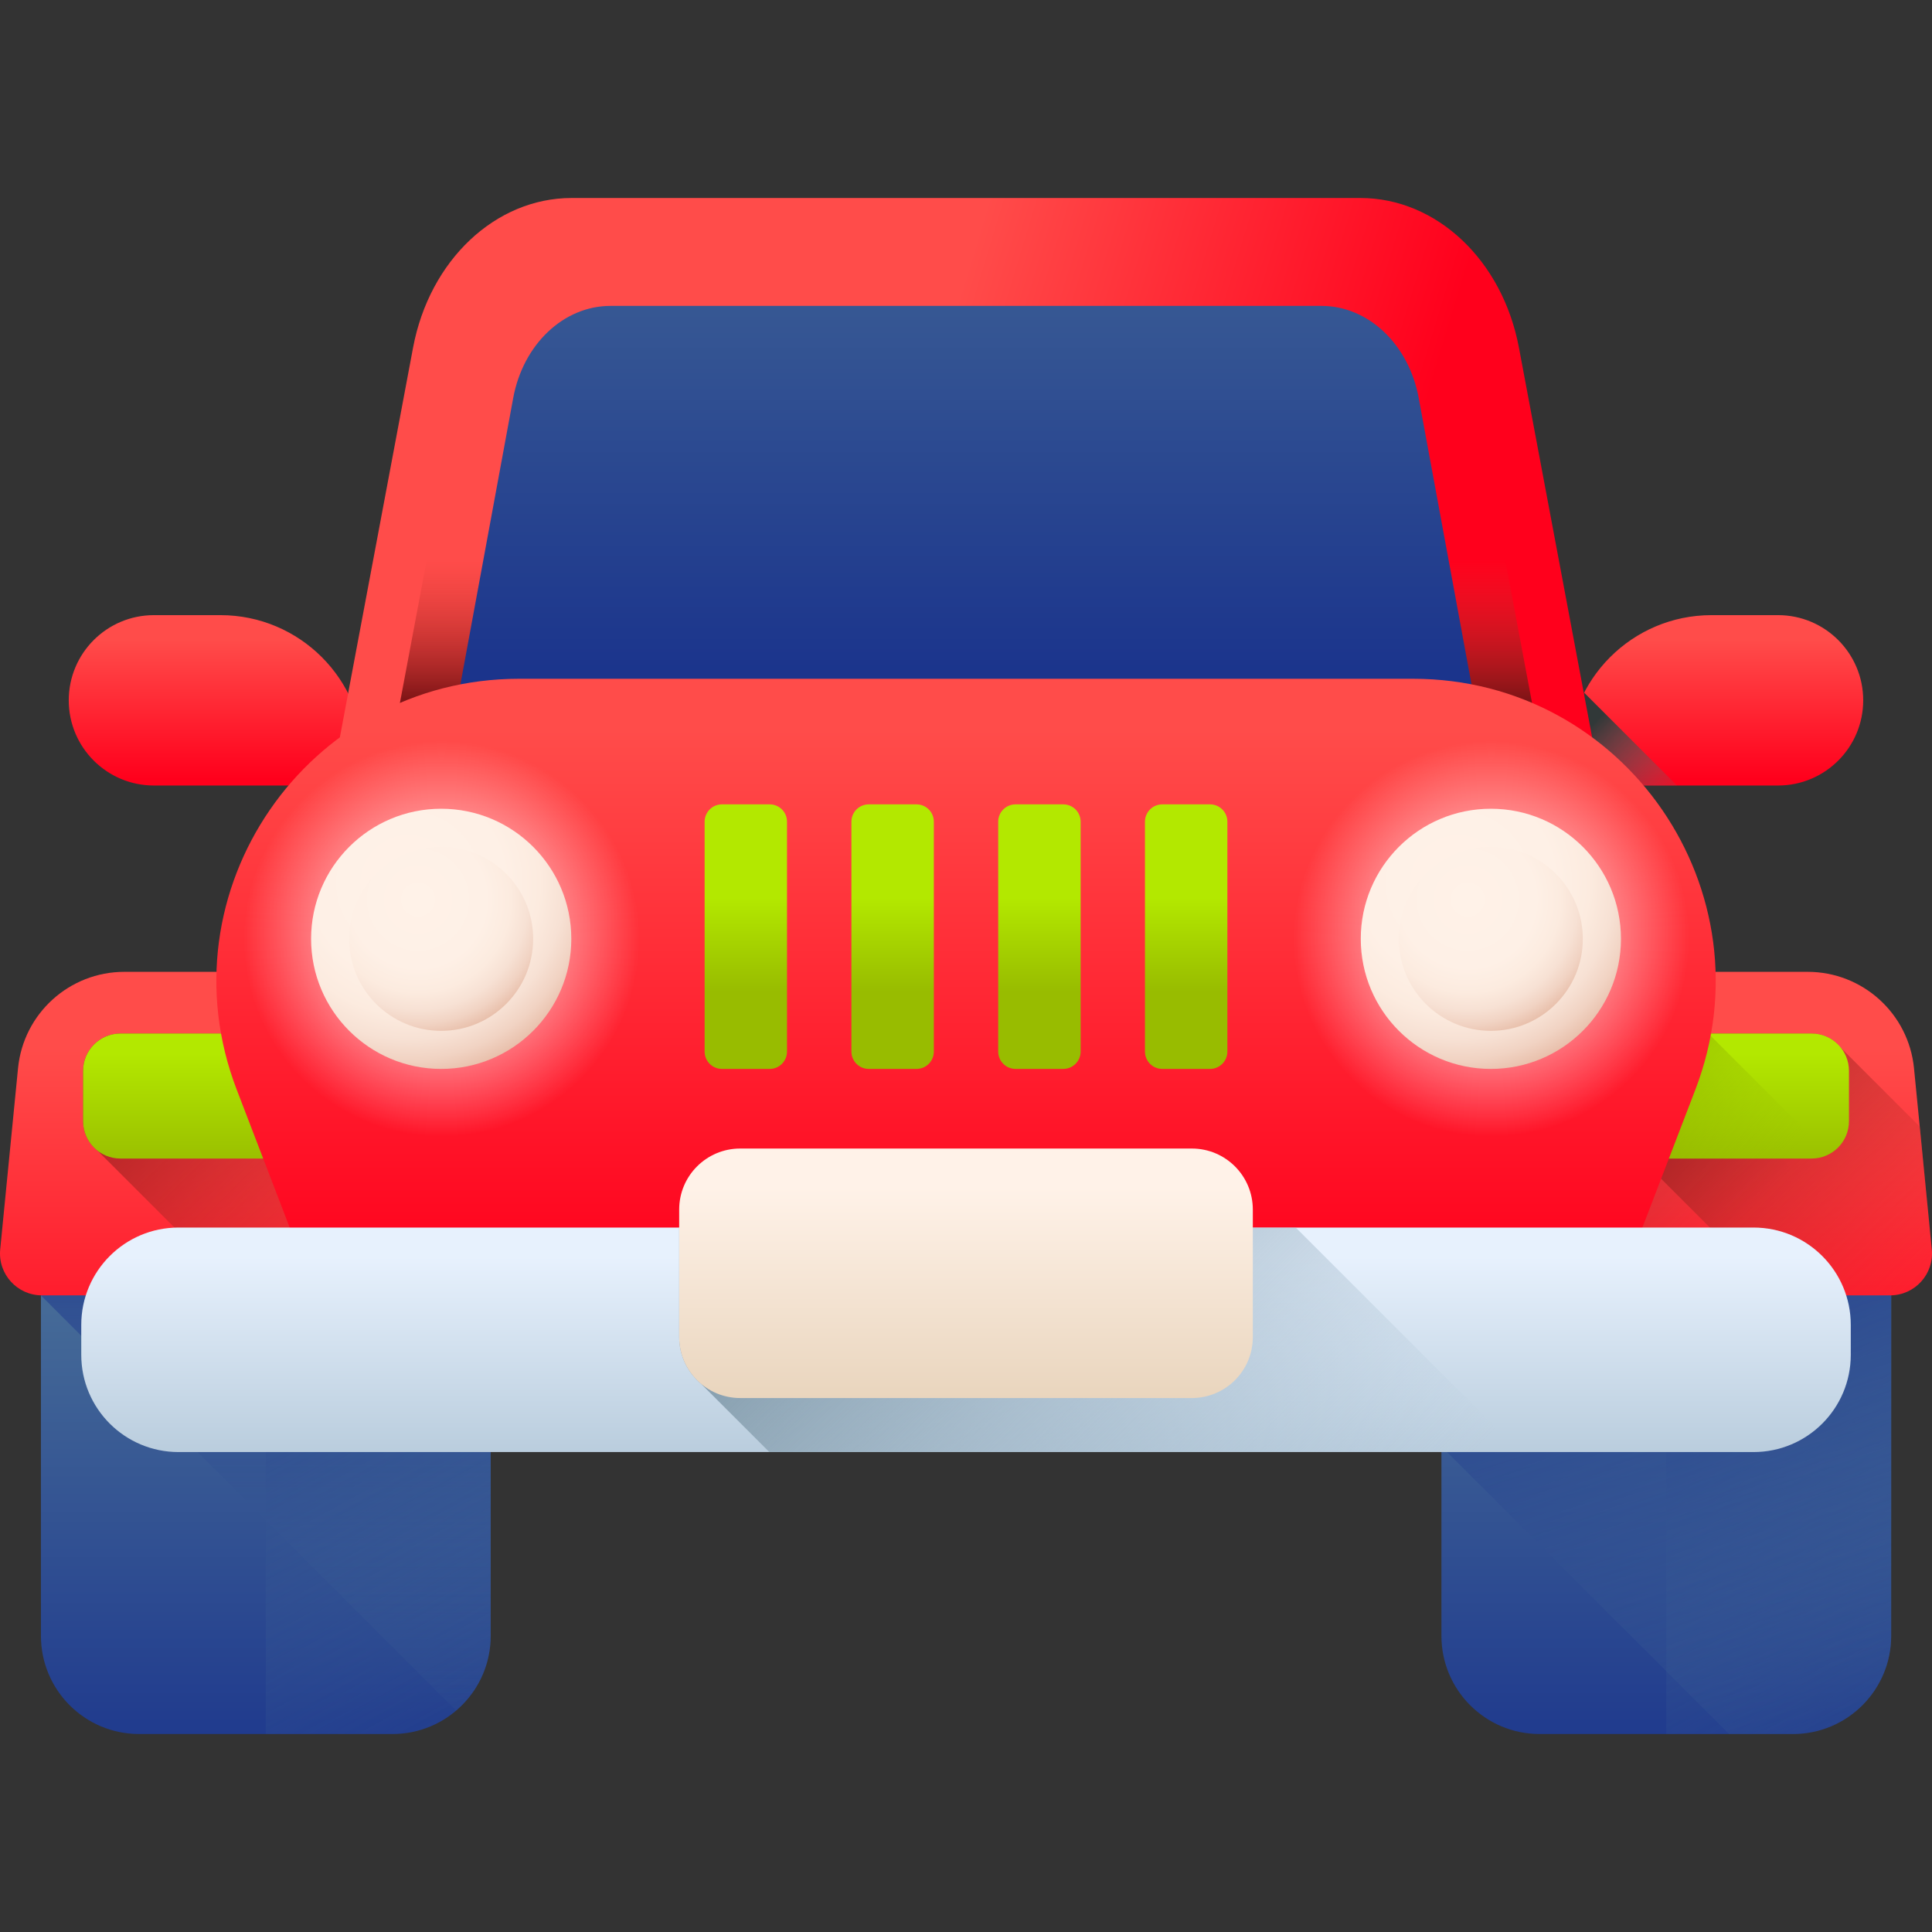 <svg width="48" height="48" viewBox="0 0 48 48" fill="none" xmlns="http://www.w3.org/2000/svg">
<rect x="0" y="0" width="48" height="48" fill="#333333" stroke="none"/>
<g clip-path="url(#clip0_235_6517)">
<path d="M8.369 19.516H3.824C2.655 19.516 1.708 18.568 1.708 17.4C1.708 16.231 2.655 15.283 3.824 15.283H5.477C7.444 15.283 9.039 16.878 9.039 18.846C9.039 19.216 8.739 19.516 8.369 19.516Z" fill="url(#paint0_linear_235_6517)"/>
<path d="M39.63 19.516H44.175C45.344 19.516 46.291 18.568 46.291 17.4C46.291 16.231 45.344 15.283 44.175 15.283H42.522C40.555 15.283 38.96 16.878 38.96 18.846C38.96 19.216 39.26 19.516 39.63 19.516Z" fill="url(#paint1_linear_235_6517)"/>
<path d="M39.359 17.211C39.106 17.701 38.96 18.256 38.96 18.846C38.96 19.216 39.26 19.516 39.63 19.516H41.664L39.359 17.211Z" fill="url(#paint2_linear_235_6517)"/>
<path d="M33.797 4.919H14.203C12.309 4.919 10.67 6.466 10.262 8.639L8.297 19.1H39.703L37.738 8.639C37.33 6.466 35.691 4.919 33.797 4.919Z" fill="url(#paint3_linear_235_6517)"/>
<path d="M9.671 18.873H38.328L37.112 12.403H10.886L9.671 18.873Z" fill="url(#paint4_linear_235_6517)"/>
<path d="M32.831 7.6H15.167C14.003 7.6 12.996 8.554 12.75 9.891L10.96 19.599H37.038L35.248 9.891C35.002 8.554 33.996 7.6 32.831 7.6Z" fill="url(#paint5_linear_235_6517)"/>
<path d="M9.752 43.081H3.455C2.108 43.081 1.017 41.989 1.017 40.642V30.964H12.191V40.642C12.191 41.989 11.099 43.081 9.752 43.081Z" fill="url(#paint6_linear_235_6517)"/>
<path d="M12.191 40.642V30.964H1.017V32.184L11.331 42.498C11.856 42.051 12.191 41.386 12.191 40.642Z" fill="url(#paint7_linear_235_6517)"/>
<path d="M6.603 43.081H9.751C11.098 43.081 12.19 41.989 12.19 40.642V30.964H6.603V43.081Z" fill="url(#paint8_linear_235_6517)"/>
<path d="M44.547 43.081H38.25C36.903 43.081 35.812 41.989 35.812 40.642V30.964H46.986V40.642C46.986 41.989 45.894 43.081 44.547 43.081Z" fill="url(#paint9_linear_235_6517)"/>
<path d="M41.397 43.081H44.545C45.892 43.081 46.983 41.989 46.983 40.642V30.964H41.397V43.081Z" fill="url(#paint10_linear_235_6517)"/>
<path d="M46.986 40.642V30.964H35.812V35.724L35.953 36.076L42.958 43.081H44.547C45.894 43.081 46.986 41.989 46.986 40.642Z" fill="url(#paint11_linear_235_6517)"/>
<path d="M3.089 24.145H12.31V32.183H1.042C0.426 32.183 -0.055 31.652 0.005 31.04L0.448 26.54C0.581 25.181 1.724 24.145 3.089 24.145Z" fill="url(#paint12_linear_235_6517)"/>
<path d="M12.31 30.754L7.595 26.038C7.425 25.819 7.16 25.677 6.861 25.677H2.992C2.48 25.677 2.064 26.093 2.064 26.605V27.855C2.064 28.154 2.206 28.419 2.425 28.589L6.02 32.183H12.31V30.754Z" fill="url(#paint13_linear_235_6517)"/>
<path d="M6.861 28.784H2.992C2.48 28.784 2.064 28.368 2.064 27.856V26.605C2.064 26.093 2.48 25.677 2.992 25.677H6.861C7.374 25.677 7.789 26.093 7.789 26.605V27.856C7.789 28.368 7.374 28.784 6.861 28.784Z" fill="url(#paint14_linear_235_6517)"/>
<path d="M44.911 24.145H35.69V32.183H46.959C47.574 32.183 48.056 31.652 47.995 31.04L47.553 26.54C47.419 25.181 46.276 24.145 44.911 24.145Z" fill="url(#paint15_linear_235_6517)"/>
<path d="M35.69 32.183H46.959C47.16 32.183 47.347 32.126 47.505 32.028L39.622 24.145H35.691V32.183H35.69Z" fill="url(#paint16_linear_235_6517)"/>
<path d="M45.008 25.677H41.14C40.627 25.677 40.212 26.093 40.212 26.605V27.855C40.212 28.154 40.354 28.419 40.573 28.589L44.167 32.183H46.959C47.575 32.183 48.056 31.652 47.996 31.04L47.696 27.992L45.742 26.038C45.572 25.819 45.307 25.677 45.008 25.677Z" fill="url(#paint17_linear_235_6517)"/>
<path d="M41.14 28.784H45.008C45.521 28.784 45.937 28.368 45.937 27.856V26.605C45.937 26.093 45.521 25.677 45.008 25.677H41.14C40.627 25.677 40.212 26.093 40.212 26.605V27.856C40.212 28.368 40.627 28.784 41.14 28.784Z" fill="url(#paint18_linear_235_6517)"/>
<path d="M41.155 25.677H41.14C40.627 25.677 40.212 26.093 40.212 26.605V27.855C40.212 28.368 40.627 28.784 41.14 28.784H44.995C45.2 28.784 45.303 28.535 45.158 28.39L42.512 25.745C42.469 25.701 42.41 25.677 42.349 25.677H41.155Z" fill="url(#paint19_linear_235_6517)"/>
<path d="M42.12 27.074L40.157 32.184H7.845L5.882 27.074C3.991 22.152 7.624 16.864 12.896 16.864H35.106C40.378 16.864 44.011 22.152 42.12 27.074Z" fill="url(#paint20_linear_235_6517)"/>
<path d="M10.961 28.535C13.838 28.535 16.171 26.202 16.171 23.325C16.171 20.448 13.838 18.116 10.961 18.116C8.084 18.116 5.752 20.448 5.752 23.325C5.752 26.202 8.084 28.535 10.961 28.535Z" fill="url(#paint21_radial_235_6517)"/>
<path d="M10.961 26.557C12.746 26.557 14.194 25.11 14.194 23.325C14.194 21.54 12.746 20.093 10.961 20.093C9.177 20.093 7.729 21.54 7.729 23.325C7.729 25.11 9.177 26.557 10.961 26.557Z" fill="url(#paint22_radial_235_6517)"/>
<path d="M10.96 25.611C12.223 25.611 13.246 24.587 13.246 23.325C13.246 22.063 12.223 21.04 10.96 21.04C9.698 21.04 8.675 22.063 8.675 23.325C8.675 24.587 9.698 25.611 10.96 25.611Z" fill="url(#paint23_radial_235_6517)"/>
<path d="M37.039 28.535C39.917 28.535 42.249 26.202 42.249 23.325C42.249 20.448 39.917 18.116 37.039 18.116C34.162 18.116 31.83 20.448 31.83 23.325C31.83 26.202 34.162 28.535 37.039 28.535Z" fill="url(#paint24_radial_235_6517)"/>
<path d="M37.04 26.557C38.825 26.557 40.272 25.11 40.272 23.325C40.272 21.54 38.825 20.093 37.04 20.093C35.255 20.093 33.808 21.54 33.808 23.325C33.808 25.11 35.255 26.557 37.04 26.557Z" fill="url(#paint25_radial_235_6517)"/>
<path d="M37.039 25.611C38.302 25.611 39.325 24.587 39.325 23.325C39.325 22.063 38.302 21.04 37.039 21.04C35.777 21.04 34.754 22.063 34.754 23.325C34.754 24.587 35.777 25.611 37.039 25.611Z" fill="url(#paint26_radial_235_6517)"/>
<path d="M28.446 26.126V20.415C28.446 20.177 28.639 19.984 28.877 19.984H30.063C30.301 19.984 30.494 20.177 30.494 20.415V26.126C30.494 26.364 30.301 26.557 30.063 26.557H28.877C28.639 26.557 28.446 26.364 28.446 26.126Z" fill="url(#paint27_linear_235_6517)"/>
<path d="M24.8 26.126V20.415C24.8 20.177 24.993 19.984 25.231 19.984H26.416C26.655 19.984 26.848 20.177 26.848 20.415V26.126C26.848 26.364 26.655 26.557 26.416 26.557H25.231C24.993 26.557 24.8 26.364 24.8 26.126Z" fill="url(#paint28_linear_235_6517)"/>
<path d="M21.153 26.126V20.415C21.153 20.177 21.346 19.984 21.584 19.984H22.77C23.008 19.984 23.201 20.177 23.201 20.415V26.126C23.201 26.364 23.008 26.557 22.77 26.557H21.584C21.346 26.557 21.153 26.364 21.153 26.126Z" fill="url(#paint29_linear_235_6517)"/>
<path d="M17.506 26.126V20.415C17.506 20.177 17.699 19.984 17.937 19.984H19.123C19.361 19.984 19.553 20.177 19.553 20.415V26.126C19.553 26.364 19.361 26.557 19.123 26.557H17.937C17.699 26.557 17.506 26.364 17.506 26.126Z" fill="url(#paint30_linear_235_6517)"/>
<path d="M43.566 36.076H4.435C3.1 36.076 2.019 34.995 2.019 33.66V32.915C2.019 31.58 3.1 30.498 4.435 30.498H43.566C44.9 30.498 45.982 31.58 45.982 32.915V33.66C45.982 34.995 44.9 36.076 43.566 36.076Z" fill="url(#paint31_linear_235_6517)"/>
<path d="M32.193 30.499H16.874V33.217C16.874 33.687 17.088 34.107 17.423 34.385L19.114 36.076H37.77L32.193 30.499Z" fill="url(#paint32_linear_235_6517)"/>
<path d="M29.61 34.734H18.39C17.553 34.734 16.874 34.055 16.874 33.218V30.051C16.874 29.213 17.553 28.535 18.39 28.535H29.61C30.448 28.535 31.126 29.213 31.126 30.051V33.218C31.127 34.055 30.448 34.734 29.61 34.734Z" fill="url(#paint33_linear_235_6517)"/>
</g>
<defs>
<linearGradient id="paint0_linear_235_6517" x1="5.374" y1="15.889" x2="5.374" y2="19.365" gradientUnits="userSpaceOnUse">
<stop stop-color="#FF4C4A"/>
<stop offset="1" stop-color="#FF001C"/>
</linearGradient>
<linearGradient id="paint1_linear_235_6517" x1="42.625" y1="15.889" x2="42.625" y2="19.365" gradientUnits="userSpaceOnUse">
<stop stop-color="#FF4C4A"/>
<stop offset="1" stop-color="#FF001C"/>
</linearGradient>
<linearGradient id="paint2_linear_235_6517" x1="41.454" y1="20.463" x2="39.275" y2="18.283" gradientUnits="userSpaceOnUse">
<stop stop-color="#7A7879" stop-opacity="0"/>
<stop offset="1" stop-color="#313838"/>
</linearGradient>
<linearGradient id="paint3_linear_235_6517" x1="22.294" y1="12.312" x2="33.715" y2="15.788" gradientUnits="userSpaceOnUse">
<stop stop-color="#FF4C4A"/>
<stop offset="1" stop-color="#FF001C"/>
</linearGradient>
<linearGradient id="paint4_linear_235_6517" x1="23.999" y1="13.875" x2="23.999" y2="17.412" gradientUnits="userSpaceOnUse">
<stop stop-color="#D53932" stop-opacity="0"/>
<stop offset="1" stop-color="#7E1416"/>
</linearGradient>
<linearGradient id="paint5_linear_235_6517" x1="23.999" y1="2.835" x2="23.999" y2="17.033" gradientUnits="userSpaceOnUse">
<stop stop-color="#456A97"/>
<stop offset="1" stop-color="#1A338C"/>
</linearGradient>
<linearGradient id="paint6_linear_235_6517" x1="6.603" y1="32.52" x2="6.603" y2="44.869" gradientUnits="userSpaceOnUse">
<stop stop-color="#456A97"/>
<stop offset="1" stop-color="#1A338C"/>
</linearGradient>
<linearGradient id="paint7_linear_235_6517" x1="6.603" y1="44.227" x2="6.603" y2="27.09" gradientUnits="userSpaceOnUse">
<stop stop-color="#456A97" stop-opacity="0"/>
<stop offset="1" stop-color="#1A338C"/>
</linearGradient>
<linearGradient id="paint8_linear_235_6517" x1="12.836" y1="43.322" x2="3.478" y2="26.186" gradientUnits="userSpaceOnUse">
<stop stop-color="#456A97" stop-opacity="0"/>
<stop offset="1" stop-color="#1A338C"/>
</linearGradient>
<linearGradient id="paint9_linear_235_6517" x1="41.398" y1="32.52" x2="41.398" y2="44.869" gradientUnits="userSpaceOnUse">
<stop stop-color="#456A97"/>
<stop offset="1" stop-color="#1A338C"/>
</linearGradient>
<linearGradient id="paint10_linear_235_6517" x1="47.629" y1="43.322" x2="38.272" y2="26.186" gradientUnits="userSpaceOnUse">
<stop stop-color="#456A97" stop-opacity="0"/>
<stop offset="1" stop-color="#1A338C"/>
</linearGradient>
<linearGradient id="paint11_linear_235_6517" x1="45.391" y1="45.641" x2="39.468" y2="27.402" gradientUnits="userSpaceOnUse">
<stop stop-color="#456A97" stop-opacity="0"/>
<stop offset="1" stop-color="#1A338C"/>
</linearGradient>
<linearGradient id="paint12_linear_235_6517" x1="6.155" y1="26.02" x2="6.155" y2="35.9" gradientUnits="userSpaceOnUse">
<stop stop-color="#FF4C4A"/>
<stop offset="1" stop-color="#FF001C"/>
</linearGradient>
<linearGradient id="paint13_linear_235_6517" x1="9.886" y1="32.19" x2="1.891" y2="24.195" gradientUnits="userSpaceOnUse">
<stop stop-color="#D53932" stop-opacity="0"/>
<stop offset="1" stop-color="#7E1416"/>
</linearGradient>
<linearGradient id="paint14_linear_235_6517" x1="4.927" y1="26.166" x2="4.927" y2="29.051" gradientUnits="userSpaceOnUse">
<stop stop-color="#B3E800"/>
<stop offset="1" stop-color="#98BC00"/>
</linearGradient>
<linearGradient id="paint15_linear_235_6517" x1="41.844" y1="26.02" x2="41.844" y2="35.9" gradientUnits="userSpaceOnUse">
<stop stop-color="#FF4C4A"/>
<stop offset="1" stop-color="#FF001C"/>
</linearGradient>
<linearGradient id="paint16_linear_235_6517" x1="41.528" y1="32.037" x2="33.425" y2="23.934" gradientUnits="userSpaceOnUse">
<stop stop-color="#6F2E27" stop-opacity="0"/>
<stop offset="1" stop-color="#3F2925"/>
</linearGradient>
<linearGradient id="paint17_linear_235_6517" x1="47.788" y1="31.945" x2="40.65" y2="24.808" gradientUnits="userSpaceOnUse">
<stop stop-color="#D53932" stop-opacity="0"/>
<stop offset="1" stop-color="#7E1416"/>
</linearGradient>
<linearGradient id="paint18_linear_235_6517" x1="43.073" y1="26.166" x2="43.073" y2="29.051" gradientUnits="userSpaceOnUse">
<stop stop-color="#B3E800"/>
<stop offset="1" stop-color="#98BC00"/>
</linearGradient>
<linearGradient id="paint19_linear_235_6517" x1="43.728" y1="29.359" x2="37.017" y2="22.648" gradientUnits="userSpaceOnUse">
<stop stop-color="#98BC00" stop-opacity="0"/>
<stop offset="1" stop-color="#5E6D03"/>
</linearGradient>
<linearGradient id="paint20_linear_235_6517" x1="24.001" y1="18.131" x2="24.001" y2="31.812" gradientUnits="userSpaceOnUse">
<stop stop-color="#FF4C4A"/>
<stop offset="1" stop-color="#FF001C"/>
</linearGradient>
<radialGradient id="paint21_radial_235_6517" cx="0" cy="0" r="1" gradientUnits="userSpaceOnUse" gradientTransform="translate(10.972 23.326) scale(4.918)">
<stop stop-color="white"/>
<stop offset="1" stop-color="white" stop-opacity="0"/>
</radialGradient>
<radialGradient id="paint22_radial_235_6517" cx="0" cy="0" r="1" gradientUnits="userSpaceOnUse" gradientTransform="translate(10.15 21.946) scale(5.222)">
<stop stop-color="#FFF2E8"/>
<stop offset="0.459" stop-color="#FEF0E6"/>
<stop offset="0.625" stop-color="#FCEBDF"/>
<stop offset="0.743" stop-color="#F7E1D4"/>
<stop offset="0.838" stop-color="#F1D3C3"/>
<stop offset="0.919" stop-color="#E9C1AD"/>
<stop offset="0.99" stop-color="#DFAC92"/>
<stop offset="1" stop-color="#DDA88E"/>
</radialGradient>
<radialGradient id="paint23_radial_235_6517" cx="0" cy="0" r="1" gradientUnits="userSpaceOnUse" gradientTransform="translate(10.386 22.35) scale(3.692)">
<stop stop-color="#FFF2E8"/>
<stop offset="0.459" stop-color="#FEF0E6"/>
<stop offset="0.625" stop-color="#FCEBDF"/>
<stop offset="0.743" stop-color="#F7E1D4"/>
<stop offset="0.838" stop-color="#F1D3C3"/>
<stop offset="0.919" stop-color="#E9C1AD"/>
<stop offset="0.99" stop-color="#DFAC92"/>
<stop offset="1" stop-color="#DDA88E"/>
</radialGradient>
<radialGradient id="paint24_radial_235_6517" cx="0" cy="0" r="1" gradientUnits="userSpaceOnUse" gradientTransform="translate(37.051 23.326) scale(4.918)">
<stop stop-color="white"/>
<stop offset="1" stop-color="white" stop-opacity="0"/>
</radialGradient>
<radialGradient id="paint25_radial_235_6517" cx="0" cy="0" r="1" gradientUnits="userSpaceOnUse" gradientTransform="translate(36.228 21.946) scale(5.222)">
<stop stop-color="#FFF2E8"/>
<stop offset="0.459" stop-color="#FEF0E6"/>
<stop offset="0.625" stop-color="#FCEBDF"/>
<stop offset="0.743" stop-color="#F7E1D4"/>
<stop offset="0.838" stop-color="#F1D3C3"/>
<stop offset="0.919" stop-color="#E9C1AD"/>
<stop offset="0.99" stop-color="#DFAC92"/>
<stop offset="1" stop-color="#DDA88E"/>
</radialGradient>
<radialGradient id="paint26_radial_235_6517" cx="0" cy="0" r="1" gradientUnits="userSpaceOnUse" gradientTransform="translate(36.465 22.35) scale(3.692)">
<stop stop-color="#FFF2E8"/>
<stop offset="0.459" stop-color="#FEF0E6"/>
<stop offset="0.625" stop-color="#FCEBDF"/>
<stop offset="0.743" stop-color="#F7E1D4"/>
<stop offset="0.838" stop-color="#F1D3C3"/>
<stop offset="0.919" stop-color="#E9C1AD"/>
<stop offset="0.99" stop-color="#DFAC92"/>
<stop offset="1" stop-color="#DDA88E"/>
</radialGradient>
<linearGradient id="paint27_linear_235_6517" x1="29.47" y1="22.308" x2="29.47" y2="24.636" gradientUnits="userSpaceOnUse">
<stop stop-color="#B3E800"/>
<stop offset="1" stop-color="#98BC00"/>
</linearGradient>
<linearGradient id="paint28_linear_235_6517" x1="25.823" y1="22.308" x2="25.823" y2="24.636" gradientUnits="userSpaceOnUse">
<stop stop-color="#B3E800"/>
<stop offset="1" stop-color="#98BC00"/>
</linearGradient>
<linearGradient id="paint29_linear_235_6517" x1="22.177" y1="22.308" x2="22.177" y2="24.636" gradientUnits="userSpaceOnUse">
<stop stop-color="#B3E800"/>
<stop offset="1" stop-color="#98BC00"/>
</linearGradient>
<linearGradient id="paint30_linear_235_6517" x1="18.529" y1="22.308" x2="18.529" y2="24.636" gradientUnits="userSpaceOnUse">
<stop stop-color="#B3E800"/>
<stop offset="1" stop-color="#98BC00"/>
</linearGradient>
<linearGradient id="paint31_linear_235_6517" x1="24" y1="31.215" x2="24" y2="36.9" gradientUnits="userSpaceOnUse">
<stop stop-color="#E7F1FD"/>
<stop offset="1" stop-color="#B2C7D8"/>
</linearGradient>
<linearGradient id="paint32_linear_235_6517" x1="32.507" y1="40.146" x2="22.084" y2="29.723" gradientUnits="userSpaceOnUse">
<stop stop-color="#B2C7D8" stop-opacity="0"/>
<stop offset="1" stop-color="#879FAF"/>
</linearGradient>
<linearGradient id="paint33_linear_235_6517" x1="24" y1="29.503" x2="24" y2="35.28" gradientUnits="userSpaceOnUse">
<stop stop-color="#FFF2E8"/>
<stop offset="1" stop-color="#E7D2B9"/>
</linearGradient>
<clipPath id="clip0_235_6517">
<rect width="48" height="48" fill="white"/>
</clipPath>
</defs>
</svg>
